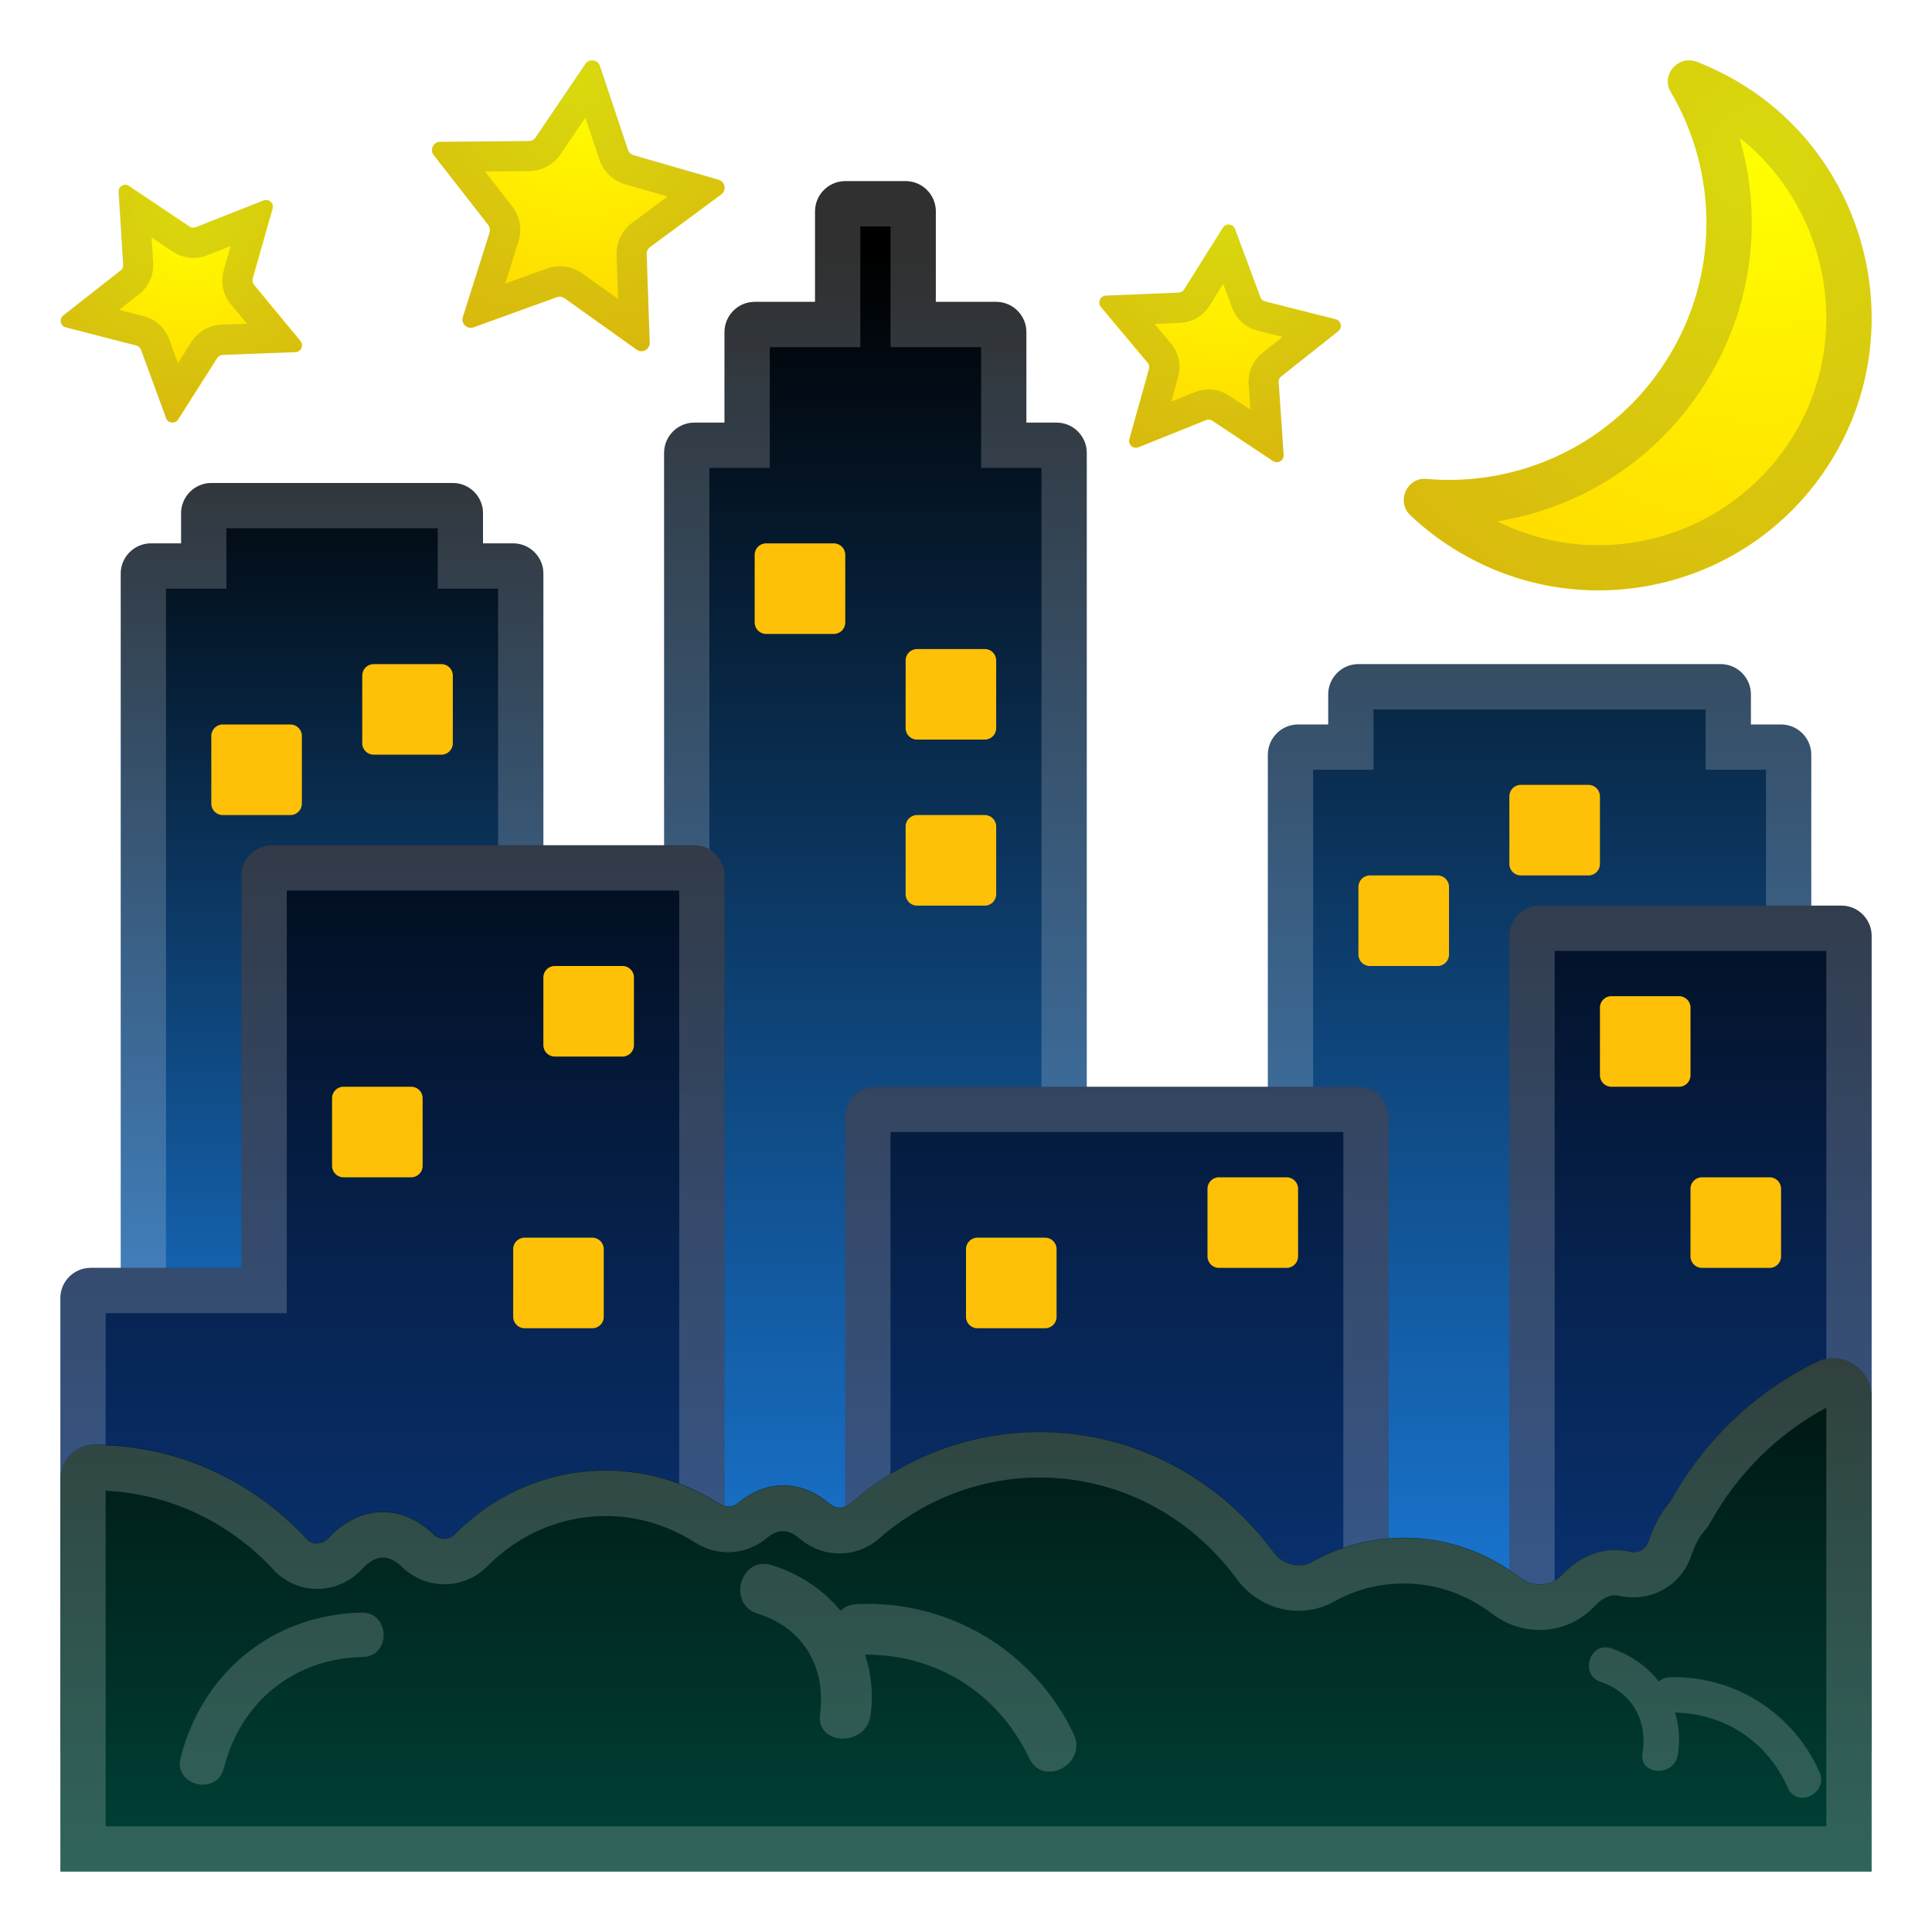 <svg enable-background="new 0 0 128 128" viewBox="0 0 128 128" xmlns="http://www.w3.org/2000/svg" xmlns:xlink="http://www.w3.org/1999/xlink"><linearGradient id="u" x1="22" x2="22" y1="96.427" y2="27.142" gradientUnits="userSpaceOnUse"><stop stop-color="#1976D2" offset="0"/><stop offset="1"/></linearGradient><path d="m34 36h-2v-2c0-1.1-0.9-2-2-2h-16c-1.1 0-2 0.9-2 2v2h-2c-1.1 0-2 0.9-2 2v70h28v-70c0-1.1-0.9-2-2-2z" fill="url(#u)"/><linearGradient id="j" x1="82" x2="82" y1="106.33" y2="16.878" gradientUnits="userSpaceOnUse"><stop stop-color="#1976D2" offset="0"/><stop offset="1"/></linearGradient><path d="m118 48h-2v-2c0-1.1-0.9-2-2-2h-24c-1.1 0-2 0.9-2 2v2h-2c-1.1 0-2 0.9-2 2v54h-12v-74c0-1.1-0.9-2-2-2h-2v-6c0-1.1-0.9-2-2-2h-4v-6c0-1.1-0.9-2-2-2h-4c-1.1 0-2 0.9-2 2v6h-4c-1.1 0-2 0.9-2 2v6h-2c-1.1 0-2 0.9-2 2v86h76v-66c0-1.1-0.9-2-2-2z" fill="url(#j)"/><radialGradient id="f" cx="116.65" cy="10.566" r="36.044" gradientUnits="userSpaceOnUse"><stop stop-color="#ff0" offset="0"/><stop stop-color="#FFD600" offset=".996"/></radialGradient><path d="m116.15 6.07c-1.2-0.82-2.47-1.48-3.77-1.98-1.21-0.46-2.35 0.89-1.69 2 3.14 5.33 3.26 12.18-0.27 17.76-3.53 5.59-9.76 8.42-15.92 7.88-1.29-0.11-2.01 1.5-1.07 2.4 0.85 0.81 1.79 1.54 2.82 2.19 8.76 5.53 20.45 2.62 25.53-6.58 4.47-8.08 1.99-18.45-5.63-23.67z" fill="url(#f)"/><g opacity=".2"><path d="m115.25 9.13c5.72 4.5 7.46 12.72 3.9 19.16-2.67 4.83-7.75 7.83-13.26 7.83-2.33 0-4.62-0.54-6.7-1.58 5.64-0.9 10.64-4.16 13.76-9.09 3.13-4.94 3.9-10.87 2.3-16.32m-3.36-5.13c-1 0-1.77 1.13-1.2 2.09 3.14 5.33 3.26 12.18-0.27 17.76-3.24 5.14-8.77 7.95-14.43 7.95-0.5 0-0.99-0.02-1.49-0.07-0.04 0-0.09-0.01-0.13-0.01-1.21 0-1.85 1.54-0.94 2.4 0.85 0.81 1.79 1.54 2.82 2.19 3 1.89 6.35 2.8 9.65 2.8 6.34 0 12.54-3.33 15.88-9.38 4.47-8.09 2-18.46-5.63-23.68-1.2-0.82-2.47-1.48-3.77-1.98-0.17-0.04-0.33-0.07-0.49-0.07z" fill="#424242"/></g><g opacity=".2"><path d="m29 35v4h4v66h-22v-66h4v-4h14m1-3h-16c-1.1 0-2 0.9-2 2v2h-2c-1.1 0-2 0.9-2 2v70h28v-70c0-1.1-0.9-2-2-2h-2v-2c0-1.1-0.9-2-2-2z" fill="#eee"/></g><g opacity=".2"><path d="m59 15v8h6v8h4v76h18v-56h4v-4h22v4h4v62h-70v-82h4v-8h6v-8h2m1-3h-4c-1.1 0-2 0.9-2 2v6h-4c-1.1 0-2 0.9-2 2v6h-2c-1.1 0-2 0.9-2 2v86h76v-66c0-1.1-0.9-2-2-2h-2v-2c0-1.1-0.9-2-2-2h-24c-1.1 0-2 0.9-2 2v2h-2c-1.1 0-2 0.9-2 2v54h-12v-74c0-1.1-0.9-2-2-2h-2v-6c0-1.1-0.9-2-2-2h-4v-6c0-1.1-0.9-2-2-2z" fill="#eee"/></g><defs><path id="e" d="m118 48h-2v-2c0-1.1-0.9-2-2-2h-24c-1.1 0-2 0.9-2 2v2h-2c-1.1 0-2 0.9-2 2v54h-12v-74c0-1.1-0.9-2-2-2h-2v-6c0-1.1-0.9-2-2-2h-4v-6c0-1.1-0.9-2-2-2h-4c-1.1 0-2 0.9-2 2v6h-4c-1.1 0-2 0.9-2 2v6h-2c-1.1 0-2 0.9-2 2v86h76v-66c0-1.1-0.9-2-2-2z"/></defs><clipPath><use xlink:href="#e"/></clipPath><defs><path id="d" d="m34 36h-2v-2c0-1.1-0.9-2-2-2h-16c-1.1 0-2 0.9-2 2v2h-2c-1.1 0-2 0.9-2 2v70h28v-70c0-1.1-0.9-2-2-2z"/></defs><clipPath><use xlink:href="#d"/></clipPath><linearGradient id="c" x1="64" x2="64" y1="149.5" y2="39.631" gradientUnits="userSpaceOnUse"><stop stop-color="#0D47A1" offset="0"/><stop stop-color="#0C4296" offset=".122"/><stop stop-color="#0A367A" offset=".334"/><stop stop-color="#06214C" offset=".611"/><stop stop-color="#01060D" offset=".939"/><stop offset="1"/></linearGradient><path d="m122 60h-20c-1.1 0-2 0.9-2 2v42h-8v-30c0-1.1-0.9-2-2-2h-32c-1.1 0-2 0.9-2 2v38h-8v-54c0-1.1-0.9-2-2-2h-28c-1.1 0-2 0.9-2 2v26h-10c-1.1 0-2 0.9-2 2v30h120v-54c0-1.1-0.9-2-2-2z" fill="url(#c)"/><path d="m67.25 112h-4.5c-0.41 0-0.75-0.34-0.75-0.75v-4.5c0-0.41 0.34-0.75 0.75-0.75h4.5c0.41 0 0.75 0.34 0.75 0.75v4.5c0 0.41-0.34 0.75-0.75 0.75z" fill="#F9A825"/><g fill="#FFC107"><path d="m69.25 88h-4.5c-0.41 0-0.75-0.34-0.75-0.75v-4.5c0-0.41 0.34-0.75 0.75-0.75h4.5c0.41 0 0.75 0.34 0.75 0.75v4.5c0 0.41-0.34 0.75-0.75 0.75z"/><path d="m85.25 84h-4.5c-0.41 0-0.75-0.34-0.75-0.75v-4.5c0-0.41 0.34-0.75 0.75-0.75h4.5c0.41 0 0.75 0.34 0.75 0.75v4.5c0 0.41-0.34 0.75-0.75 0.75z"/><path d="m111.25 72h-4.5c-0.41 0-0.75-0.34-0.75-0.75v-4.5c0-0.41 0.34-0.75 0.75-0.75h4.5c0.41 0 0.75 0.34 0.75 0.75v4.5c0 0.41-0.34 0.75-0.75 0.75z"/><path d="m117.25 84h-4.5c-0.41 0-0.75-0.34-0.75-0.75v-4.5c0-0.41 0.34-0.75 0.75-0.75h4.5c0.41 0 0.75 0.34 0.75 0.75v4.5c0 0.41-0.34 0.75-0.75 0.75z"/><path d="m41.25 70h-4.5c-0.41 0-0.75-0.34-0.75-0.75v-4.5c0-0.41 0.34-0.75 0.75-0.75h4.5c0.41 0 0.75 0.34 0.75 0.75v4.5c0 0.41-0.34 0.75-0.75 0.75z"/><path d="m27.25 78h-4.5c-0.41 0-0.75-0.34-0.75-0.75v-4.5c0-0.41 0.34-0.75 0.75-0.75h4.5c0.41 0 0.75 0.34 0.75 0.75v4.5c0 0.41-0.34 0.75-0.75 0.75z"/><path d="m39.25 88h-4.5c-0.41 0-0.75-0.34-0.75-0.75v-4.5c0-0.41 0.34-0.75 0.75-0.75h4.5c0.41 0 0.75 0.34 0.75 0.75v4.5c0 0.41-0.34 0.75-0.75 0.75z"/></g><path d="m15.25 106h-4.5c-0.41 0-0.75-0.34-0.75-0.75v-4.5c0-0.41 0.34-0.75 0.75-0.75h4.5c0.41 0 0.75 0.34 0.75 0.75v4.5c0 0.41-0.34 0.75-0.75 0.75z" fill="#F9A825"/><g opacity=".2"><path d="m45 59v54h-38v-26h12v-28h26m76 4v50h-62v-38h30v32h14v-44h18m-75-7h-28c-1.1 0-2 0.9-2 2v26h-10c-1.1 0-2 0.9-2 2v30h120v-54c0-1.1-0.9-2-2-2h-20c-1.1 0-2 0.9-2 2v42h-8v-30c0-1.1-0.9-2-2-2h-32c-1.1 0-2 0.9-2 2v38h-8v-54c0-1.1-0.9-2-2-2z" fill="#eee"/></g><g fill="#FFC107"><path d="m19.25 54h-4.5c-0.41 0-0.75-0.34-0.75-0.75v-4.5c0-0.41 0.34-0.75 0.75-0.75h4.5c0.41 0 0.75 0.34 0.75 0.75v4.5c0 0.41-0.34 0.75-0.75 0.75z"/><path d="m29.25 50h-4.5c-0.41 0-0.75-0.34-0.75-0.75v-4.5c0-0.41 0.34-0.75 0.75-0.75h4.5c0.41 0 0.75 0.34 0.75 0.75v4.5c0 0.41-0.34 0.75-0.75 0.75z"/><path d="m55.25 42h-4.5c-0.41 0-0.75-0.34-0.75-0.75v-4.5c0-0.41 0.34-0.75 0.75-0.75h4.5c0.41 0 0.75 0.34 0.75 0.75v4.5c0 0.41-0.34 0.75-0.75 0.75z"/><path d="m65.25 49h-4.5c-0.41 0-0.75-0.34-0.75-0.75v-4.5c0-0.41 0.34-0.75 0.75-0.75h4.5c0.41 0 0.75 0.34 0.75 0.75v4.5c0 0.41-0.34 0.75-0.75 0.75z"/><path d="m65.25 60h-4.5c-0.41 0-0.75-0.34-0.75-0.75v-4.5c0-0.41 0.34-0.75 0.75-0.75h4.5c0.41 0 0.75 0.34 0.75 0.75v4.5c0 0.41-0.34 0.75-0.75 0.75z"/><path d="m105.25 58h-4.5c-0.41 0-0.75-0.34-0.75-0.75v-4.5c0-0.41 0.34-0.75 0.75-0.75h4.5c0.41 0 0.75 0.34 0.75 0.75v4.5c0 0.41-0.34 0.75-0.75 0.75z"/><path d="m95.25 64h-4.5c-0.41 0-0.75-0.34-0.75-0.75v-4.5c0-0.41 0.34-0.75 0.75-0.75h4.5c0.41 0 0.75 0.34 0.75 0.75v4.5c0 0.41-0.34 0.75-0.75 0.75z"/></g><defs><rect id="b" x="4" y="84" width="120" height="40"/></defs><clipPath><use xlink:href="#b"/></clipPath><defs><path id="aa" d="m276 124h-104c-4.42 0-8-3.58-8-8v-104c0-4.42 3.58-8 8-8h104c4.42 0 8 3.58 8 8v104c0 4.42-3.58 8-8 8z"/></defs><clipPath id="a"><use xlink:href="#aa"/></clipPath><radialGradient id="z" cx="223.83" cy="89.833" r="97.667" gradientUnits="userSpaceOnUse"><stop stop-color="#18FFFF" offset="0"/><stop stop-color="#18FEFE" offset=".002"/><stop stop-color="#21BBDD" offset=".145"/><stop stop-color="#2785C2" offset=".273"/><stop stop-color="#2C5FAF" offset=".384"/><stop stop-color="#2F48A3" offset=".472"/><stop stop-color="#303F9F" offset=".527"/><stop offset="1"/></radialGradient><rect x="164" y="4" width="120" height="120" clip-path="url(#a)" fill="url(#z)"/><path d="m194 64h-2v-2c0-1.1-0.9-2-2-2h-16c-1.1 0-2 0.9-2 2v2h-2c-1.1 0-2 0.9-2 2v50h28v-50c0-1.1-0.9-2-2-2z" clip-path="url(#a)" fill="#1A237E" opacity=".7"/><path d="m278 76h-2v-2c0-1.1-0.9-2-2-2h-24c-1.1 0-2 0.9-2 2v2h-2c-1.1 0-2 0.9-2 2v34h-12v-54c0-1.1-0.9-2-2-2h-2v-6c0-1.1-0.9-2-2-2h-4v-6c0-1.1-0.9-2-2-2h-4c-1.1 0-2 0.9-2 2v6h-4c-1.1 0-2 0.9-2 2v6h-2c-1.1 0-2 0.9-2 2v66h76v-46c0-1.1-0.9-2-2-2z" clip-path="url(#a)" fill="#1A237E" opacity=".7"/><path d="m179.25 82h-4.5c-0.41 0-0.75-0.34-0.75-0.75v-4.5c0-0.41 0.34-0.75 0.75-0.75h4.5c0.41 0 0.75 0.34 0.75 0.75v4.5c0 0.41-0.34 0.75-0.75 0.75z" clip-path="url(#a)" fill="#303F9F" opacity=".2"/><path d="m189.25 78h-4.5c-0.41 0-0.75-0.34-0.75-0.75v-4.5c0-0.41 0.34-0.75 0.75-0.75h4.5c0.41 0 0.75 0.34 0.75 0.75v4.5c0 0.41-0.34 0.75-0.75 0.75z" clip-path="url(#a)" fill="#303F9F" opacity=".2"/><path d="m215.25 70h-4.5c-0.41 0-0.75-0.34-0.75-0.75v-4.5c0-0.41 0.34-0.75 0.75-0.75h4.5c0.41 0 0.75 0.34 0.75 0.75v4.5c0 0.41-0.34 0.75-0.75 0.75z" clip-path="url(#a)" fill="#303F9F" opacity=".2"/><path d="m225.25 77h-4.5c-0.41 0-0.75-0.34-0.75-0.75v-4.5c0-0.41 0.34-0.75 0.75-0.75h4.5c0.41 0 0.75 0.34 0.75 0.75v4.5c0 0.41-0.34 0.75-0.75 0.75z" clip-path="url(#a)" fill="#303F9F" opacity=".2"/><path d="m225.25 88h-4.5c-0.41 0-0.75-0.34-0.75-0.75v-4.5c0-0.41 0.34-0.75 0.75-0.75h4.5c0.41 0 0.75 0.34 0.75 0.75v4.5c0 0.41-0.34 0.75-0.75 0.75z" clip-path="url(#a)" fill="#303F9F" opacity=".2"/><path d="m265.25 86h-4.5c-0.41 0-0.75-0.34-0.75-0.75v-4.5c0-0.41 0.34-0.75 0.75-0.75h4.5c0.41 0 0.75 0.34 0.75 0.75v4.5c0 0.41-0.34 0.75-0.75 0.75z" clip-path="url(#a)" fill="#303F9F" opacity=".2"/><path d="m255.25 92h-4.5c-0.41 0-0.75-0.34-0.75-0.75v-4.5c0-0.41 0.34-0.75 0.75-0.75h4.5c0.41 0 0.75 0.34 0.75 0.75v4.5c0 0.41-0.34 0.75-0.75 0.75z" clip-path="url(#a)" fill="#303F9F" opacity=".2"/><g clip-path="url(#a)"><defs><path id="y" d="m278 76h-2v-2c0-1.1-0.9-2-2-2h-24c-1.1 0-2 0.9-2 2v2h-2c-1.1 0-2 0.9-2 2v34h-12v-54c0-1.1-0.9-2-2-2h-2v-6c0-1.1-0.9-2-2-2h-4v-6c0-1.1-0.9-2-2-2h-4c-1.1 0-2 0.9-2 2v6h-4c-1.1 0-2 0.9-2 2v6h-2c-1.1 0-2 0.9-2 2v66h76v-46c0-1.1-0.9-2-2-2z"/></defs><clipPath><use xlink:href="#y"/></clipPath></g><g clip-path="url(#a)"><defs><path id="x" d="m194 64h-2v-2c0-1.1-0.9-2-2-2h-16c-1.1 0-2 0.9-2 2v2h-2c-1.1 0-2 0.9-2 2v50h28v-50c0-1.1-0.9-2-2-2z"/></defs><clipPath><use xlink:href="#x"/></clipPath></g><radialGradient id="w" cx="250.3" cy="106.84" r="22.442" gradientTransform="matrix(1 .003 -.003 1 -64.4 -14.085)" gradientUnits="userSpaceOnUse"><stop stop-color="#0A82FF" offset="0"/><stop stop-color="#0971DD" offset=".09"/><stop stop-color="#064F9B" offset=".282"/><stop stop-color="#043364" offset=".465"/><stop stop-color="#021D39" offset=".633"/><stop stop-color="#010D1A" offset=".783"/><stop stop-color="#000307" offset=".911"/><stop offset="1"/></radialGradient><circle cx="185.56" cy="93.56" r="22.44" clip-path="url(#a)" fill="url(#w)"/><radialGradient id="v" cx="276.94" cy="125.06" r="35.866" gradientTransform="matrix(1 .003 -.003 1 -64.4 -14.085)" gradientUnits="userSpaceOnUse"><stop stop-color="#0091EA" offset="0"/><stop stop-color="#0089DD" offset=".037"/><stop stop-color="#00609B" offset=".24"/><stop stop-color="#003E64" offset=".434"/><stop stop-color="#002339" offset=".612"/><stop stop-color="#00101A" offset=".771"/><stop stop-color="#000407" offset=".906"/><stop offset="1"/></radialGradient><circle cx="212.13" cy="111.87" r="35.87" clip-path="url(#a)" fill="url(#v)"/><radialGradient id="t" cx="240.67" cy="125.18" r="35.866" gradientTransform="matrix(1 .003 -.003 1 -64.4 -14.085)" gradientUnits="userSpaceOnUse"><stop stop-color="#0091EA" offset="0"/><stop stop-color="#0089DD" offset=".037"/><stop stop-color="#00609B" offset=".24"/><stop stop-color="#003E64" offset=".434"/><stop stop-color="#002339" offset=".612"/><stop stop-color="#00101A" offset=".771"/><stop stop-color="#000407" offset=".906"/><stop offset="1"/></radialGradient><circle cx="175.87" cy="111.87" r="35.87" clip-path="url(#a)" fill="url(#t)"/><radialGradient id="s" cx="332.65" cy="121.15" r="35.866" gradientTransform="matrix(1 .003 -.003 1 -64.4 -14.085)" gradientUnits="userSpaceOnUse"><stop stop-color="#0091EA" offset="0"/><stop stop-color="#0089DD" offset=".037"/><stop stop-color="#00609B" offset=".24"/><stop stop-color="#003E64" offset=".434"/><stop stop-color="#002339" offset=".612"/><stop stop-color="#00101A" offset=".771"/><stop stop-color="#000407" offset=".906"/><stop offset="1"/></radialGradient><circle cx="267.87" cy="108.13" r="35.87" clip-path="url(#a)" fill="url(#s)"/><path d="m282 88h-20c-1.1 0-2 0.9-2 2v22h-8v-10c0-1.1-0.9-2-2-2h-32c-1.1 0-2 0.9-2 2v18h-8v-34c0-1.1-0.9-2-2-2h-28c-1.1 0-2 0.9-2 2v26h-10c-1.1 0-2 0.9-2 2v10h120v-34c0-1.1-0.9-2-2-2z" clip-path="url(#a)"/><g clip-path="url(#a)"><radialGradient id="r" cx="264.65" cy="19.443" r="36.044" gradientUnits="userSpaceOnUse"><stop stop-color="#ff0" offset="0"/><stop stop-color="#FFD600" offset=".996"/></radialGradient><path d="m264.15 14.95c-1.2-0.82-2.47-1.48-3.77-1.98-1.21-0.46-2.35 0.89-1.69 2 3.14 5.33 3.26 12.18-0.27 17.76-3.53 5.59-9.76 8.42-15.92 7.88-1.29-0.11-2.01 1.5-1.07 2.4 0.85 0.81 1.79 1.54 2.82 2.19 8.76 5.53 20.45 2.62 25.53-6.58 4.47-8.09 1.99-18.46-5.63-23.67z" fill="url(#r)"/><g opacity=".2"><path d="m259.89 12.88c0.16 0 0.33 0.03 0.49 0.09 1.3 0.5 2.56 1.15 3.77 1.98 7.63 5.22 10.1 15.59 5.63 23.68-3.34 6.05-9.54 9.38-15.88 9.38-3.3 0-6.65-0.9-9.65-2.8-1.03-0.65-1.97-1.39-2.82-2.19-0.91-0.86-0.26-2.4 0.94-2.4 0.04 0 0.08 0 0.13 0.01 0.5 0.04 0.99 0.07 1.49 0.07 5.66 0 11.19-2.81 14.43-7.95 3.53-5.59 3.41-12.44 0.27-17.76-0.57-0.98 0.2-2.11 1.2-2.11m0-2c-1.21 0-2.33 0.66-2.94 1.73-0.61 1.06-0.6 2.32 0.02 3.38 2.88 4.88 2.79 10.89-0.24 15.68-2.77 4.39-7.54 7.02-12.74 7.02-0.44 0-0.88-0.02-1.31-0.06-0.1-0.01-0.2-0.01-0.3-0.01-1.38 0-2.6 0.84-3.12 2.14s-0.2 2.75 0.8 3.71c0.95 0.91 2.01 1.73 3.13 2.43 3.22 2.03 6.93 3.11 10.72 3.11 7.33 0 14.08-3.99 17.63-10.41 4.95-8.96 2.21-20.51-6.25-26.29-1.31-0.89-2.71-1.63-4.18-2.19-0.41-0.17-0.81-0.24-1.22-0.24z" fill="#424242"/></g></g><radialGradient id="q" cx="257.6" cy="142.01" r="40.749" gradientTransform="matrix(1 .003 -.003 1 -64.4 -14.085)" gradientUnits="userSpaceOnUse"><stop stop-color="#2962FF" offset="0"/><stop stop-color="#1B40A6" offset=".313"/><stop stop-color="#0C1E4E" offset=".649"/><stop stop-color="#030816" offset=".886"/><stop offset="1"/></radialGradient><circle cx="192.75" cy="128.75" r="40.75" clip-path="url(#a)" fill="url(#q)" opacity=".7"/><radialGradient id="p" cx="298.19" cy="139.79" r="30.659" gradientTransform="matrix(1 .003 -.003 1 -64.4 -14.085)" gradientUnits="userSpaceOnUse"><stop stop-color="#2962FF" offset="0"/><stop stop-color="#1B40A6" offset=".313"/><stop stop-color="#0C1E4E" offset=".649"/><stop stop-color="#030816" offset=".886"/><stop offset="1"/></radialGradient><circle cx="233.34" cy="126.66" r="30.66" clip-path="url(#a)" fill="url(#p)" opacity=".7"/><radialGradient id="o" cx="338.02" cy="146.16" r="38.846" gradientTransform="matrix(1 .003 -.003 1 -64.4 -14.085)" gradientUnits="userSpaceOnUse"><stop stop-color="#2962FF" offset="0"/><stop stop-color="#1B40A6" offset=".313"/><stop stop-color="#0C1E4E" offset=".649"/><stop stop-color="#030816" offset=".886"/><stop offset="1"/></radialGradient><circle cx="273.15" cy="133.15" r="38.85" clip-path="url(#a)" fill="url(#o)" opacity=".7"/><g clip-path="url(#a)" fill="#FFC107"><path d="m229.25 116h-4.5c-0.41 0-0.75-0.34-0.75-0.75v-4.5c0-0.41 0.34-0.75 0.75-0.75h4.5c0.41 0 0.75 0.34 0.75 0.75v4.5c0 0.41-0.34 0.75-0.75 0.75z"/><path d="m245.25 112h-4.5c-0.41 0-0.75-0.34-0.75-0.75v-4.5c0-0.41 0.34-0.75 0.75-0.75h4.5c0.41 0 0.75 0.34 0.75 0.75v4.5c0 0.41-0.34 0.75-0.75 0.75z"/><path d="m271.25 100h-4.5c-0.41 0-0.75-0.34-0.75-0.75v-4.5c0-0.41 0.34-0.75 0.75-0.75h4.5c0.41 0 0.75 0.34 0.75 0.75v4.5c0 0.41-0.34 0.75-0.75 0.75z"/><path d="m277.25 112h-4.5c-0.41 0-0.75-0.34-0.75-0.75v-4.5c0-0.41 0.34-0.75 0.75-0.75h4.5c0.41 0 0.75 0.34 0.75 0.75v4.5c0 0.41-0.34 0.75-0.75 0.75z"/><path d="m201.25 98h-4.5c-0.41 0-0.75-0.34-0.75-0.75v-4.5c0-0.41 0.34-0.75 0.75-0.75h4.5c0.41 0 0.75 0.34 0.75 0.75v4.5c0 0.41-0.34 0.75-0.75 0.75z"/><path d="m187.25 106h-4.5c-0.41 0-0.75-0.34-0.75-0.75v-4.5c0-0.41 0.34-0.75 0.75-0.75h4.5c0.41 0 0.75 0.34 0.75 0.75v4.5c0 0.41-0.34 0.75-0.75 0.75z"/><path d="m199.25 116h-4.5c-0.41 0-0.75-0.34-0.75-0.75v-4.5c0-0.41 0.34-0.75 0.75-0.75h4.5c0.41 0 0.75 0.34 0.75 0.75v4.5c0 0.41-0.34 0.75-0.75 0.75z"/></g><linearGradient id="n" x1="64" x2="64" y1="132.33" y2="76" gradientUnits="userSpaceOnUse"><stop stop-color="#004D40" offset="0"/><stop stop-color="#00241E" offset=".55"/><stop offset="1"/></linearGradient><path d="m120.3 90.25c-4.06 2-7.41 5.21-9.59 9.17-0.59 0.69-1.07 1.52-1.42 2.51-0.02 0.07-0.05 0.14-0.07 0.21-0.17 0.51-0.7 0.78-1.23 0.65-0.32-0.08-0.64-0.12-0.98-0.12-1.34 0-2.57 0.63-3.57 1.7-0.71 0.76-1.91 0.79-2.73 0.15-2.15-1.66-4.81-2.64-7.69-2.64-2.2 0-4.27 0.58-6.08 1.58-0.87 0.48-1.95 0.18-2.54-0.62-3.56-4.84-9.18-7.98-15.52-7.98-4.8 0-9.18 1.8-12.58 4.77-0.38 0.34-0.94 0.34-1.33 0.01-0.9-0.78-1.95-1.23-3.08-1.23-1.1 0-2.13 0.43-3.01 1.17-0.34 0.29-0.82 0.3-1.2 0.06-2.19-1.41-4.77-2.23-7.54-2.23-3.9 0-7.42 1.62-9.99 4.23-0.39 0.4-1.02 0.37-1.43-0.02-0.95-0.92-2.1-1.47-3.34-1.47-1.36 0-2.61 0.65-3.61 1.74-0.39 0.43-1.06 0.47-1.45 0.05-3.57-3.84-8.59-6.24-14.15-6.22-1.21 0.04-2.17 1.05-2.17 2.26v26.02h120v-31.43c0-1.9-2-3.16-3.7-2.32z" fill="url(#n)"/><path d="m50.2 106.91c3.02 0.93 4.54 3.57 4.13 6.64-0.28 2.14 3.07 2.2 3.35 0.08 0.19-1.41 0.04-2.77-0.37-4.01 4.74-0.01 8.82 2.53 10.88 6.87 0.93 1.95 3.87 0.36 2.95-1.59-2.62-5.52-8.29-8.93-14.39-8.62-0.44 0.02-0.79 0.19-1.06 0.43-1.15-1.38-2.72-2.45-4.57-3.02-2.05-0.64-2.98 2.58-0.92 3.22z" fill="#eee" opacity=".2"/><path d="m106.05 111.43c2.1 0.71 3.11 2.58 2.77 4.72-0.24 1.49 2.1 1.59 2.34 0.12 0.16-0.98 0.08-1.93-0.18-2.81 3.31 0.08 6.12 1.93 7.48 5 0.61 1.38 2.7 0.32 2.09-1.05-1.73-3.91-5.63-6.4-9.9-6.29-0.31 0.01-0.56 0.12-0.75 0.28-0.78-0.99-1.86-1.76-3.14-2.19-1.43-0.49-2.14 1.74-0.71 2.22z" fill="#eee" opacity=".2"/><path d="m24.03 109.78c-4.55 0.1-8.07 2.94-9.2 7.37-0.47 1.84-3.33 1.16-2.87-0.68 1.45-5.68 6.11-9.5 11.99-9.63 1.9-0.04 1.98 2.9 0.08 2.94z" fill="#eee" opacity=".2"/><g opacity=".2"><path d="m121 93.26v27.74h-114v-22.23c4.23 0.2 8.16 2.04 11.13 5.24 0.74 0.8 1.79 1.26 2.88 1.26 1.12 0 2.21-0.48 2.97-1.31 0.32-0.35 0.83-0.77 1.4-0.77 0.4 0 0.82 0.21 1.25 0.62 0.76 0.74 1.77 1.15 2.82 1.15 1.07 0 2.08-0.42 2.83-1.18 2.12-2.15 4.91-3.34 7.85-3.34 2.09 0 4.13 0.61 5.91 1.75 0.66 0.42 1.42 0.65 2.19 0.65 0.94 0 1.84-0.33 2.56-0.93 0.37-0.31 0.74-0.47 1.08-0.47 0.36 0 0.74 0.17 1.12 0.5 0.73 0.63 1.66 0.98 2.62 0.98 0.97 0 1.91-0.35 2.65-1 2.97-2.6 6.74-4.03 10.6-4.03 5.17 0 9.95 2.46 13.1 6.75 0.96 1.3 2.48 2.08 4.07 2.08 0.82 0 1.64-0.21 2.35-0.61 1.44-0.8 2.99-1.2 4.62-1.2 2.13 0 4.15 0.7 5.86 2.01 0.9 0.69 2.02 1.07 3.15 1.07 1.37 0 2.69-0.57 3.61-1.55 0.32-0.34 0.82-0.75 1.38-0.75 0.09 0 0.18 0.01 0.27 0.03 0.32 0.08 0.64 0.11 0.96 0.11 1.73 0 3.26-1.1 3.81-2.73l0.06-0.18c0.21-0.6 0.5-1.12 0.87-1.55l0.2-0.24 0.15-0.27c1.8-3.24 4.44-5.85 7.68-7.6m0.42-3.27c-0.37 0-0.76 0.08-1.12 0.27-4.06 2-7.41 5.21-9.59 9.17-0.59 0.69-1.07 1.52-1.42 2.51-0.02 0.07-0.05 0.14-0.07 0.21-0.14 0.43-0.53 0.69-0.97 0.69-0.09 0-0.17-0.01-0.26-0.03-0.32-0.08-0.64-0.12-0.98-0.12-1.34 0-2.57 0.63-3.57 1.7-0.38 0.4-0.89 0.6-1.42 0.6-0.46 0-0.93-0.15-1.31-0.45-2.15-1.66-4.81-2.64-7.69-2.64-2.2 0-4.27 0.58-6.08 1.58-0.28 0.16-0.59 0.23-0.9 0.23-0.63 0-1.25-0.31-1.65-0.85-3.56-4.84-9.18-7.98-15.52-7.98-4.8 0-9.18 1.8-12.58 4.77-0.19 0.17-0.43 0.26-0.67 0.26-0.23 0-0.47-0.08-0.66-0.25-0.9-0.78-1.95-1.23-3.08-1.23-1.1 0-2.13 0.43-3.01 1.17-0.18 0.15-0.4 0.23-0.63 0.23-0.2 0-0.39-0.06-0.57-0.17-2.19-1.41-4.77-2.23-7.54-2.23-3.9 0-7.42 1.62-9.99 4.23-0.19 0.19-0.44 0.29-0.69 0.29-0.26 0-0.53-0.1-0.74-0.3-0.95-0.92-2.1-1.47-3.34-1.47-1.36 0-2.61 0.65-3.61 1.74-0.21 0.22-0.49 0.34-0.77 0.34-0.25 0-0.5-0.1-0.68-0.3-3.55-3.83-8.54-6.22-14.08-6.22h-0.08c-1.19 0.02-2.15 1.03-2.15 2.24v26.02h120v-31.43c0-1.49-1.23-2.58-2.58-2.58z" fill="#eee"/></g><radialGradient id="m" cx="228.16" cy="15.628" r="16.833" gradientUnits="userSpaceOnUse"><stop stop-color="#ff0" offset="0"/><stop stop-color="#FFD600" offset=".996"/></radialGradient><path d="m220.43 20.71 4.82-0.2c0.15-0.01 0.28-0.08 0.36-0.21l2.57-4.09c0.2-0.32 0.67-0.27 0.8 0.08l1.68 4.52c0.05 0.14 0.17 0.24 0.31 0.28l4.68 1.18c0.36 0.09 0.46 0.56 0.17 0.79l-3.78 3c-0.12 0.09-0.18 0.24-0.17 0.38l0.33 4.82c0.03 0.37-0.39 0.61-0.7 0.41l-4.01-2.67c-0.12-0.08-0.28-0.1-0.42-0.04l-4.48 1.8c-0.35 0.14-0.7-0.18-0.6-0.54l1.3-4.65c0.04-0.14 0.01-0.3-0.09-0.41l-3.1-3.7c-0.24-0.29-0.04-0.73 0.33-0.75z" fill="url(#m)"/><g opacity=".2"><path d="m228.56 16c0.18 0 0.35 0.1 0.42 0.29l1.68 4.52c0.05 0.14 0.17 0.24 0.31 0.28l4.68 1.18c0.36 0.09 0.46 0.56 0.17 0.79l-3.78 3c-0.12 0.09-0.18 0.24-0.17 0.38l0.33 4.82c0.02 0.28-0.21 0.48-0.45 0.48-0.08 0-0.17-0.02-0.25-0.08l-4.01-2.66c-0.07-0.05-0.16-0.08-0.25-0.08-0.06 0-0.11 0.01-0.17 0.03l-4.48 1.8c-0.06 0.02-0.11 0.03-0.17 0.03-0.28 0-0.52-0.27-0.43-0.57l1.3-4.65c0.04-0.14 0.01-0.3-0.09-0.41l-3.1-3.7c-0.24-0.29-0.05-0.72 0.33-0.74l4.82-0.2c0.15-0.01 0.28-0.08 0.36-0.21l2.57-4.09c0.09-0.14 0.23-0.21 0.38-0.21m0-2c-0.85 0-1.62 0.43-2.07 1.15l-2.13 3.4-4.01 0.17c-0.94 0.04-1.76 0.6-2.14 1.46s-0.24 1.84 0.36 2.56l2.57 3.08-1.08 3.86c-0.21 0.74-0.06 1.52 0.41 2.14 0.46 0.61 1.19 0.97 1.95 0.97 0.31 0 0.62-0.06 0.91-0.18l3.72-1.5 3.34 2.22c0.4 0.27 0.87 0.41 1.35 0.41 0.68 0 1.33-0.28 1.79-0.78 0.46-0.49 0.7-1.16 0.65-1.84l-0.27-4 3.14-2.49c0.74-0.58 1.07-1.52 0.87-2.44s-0.89-1.63-1.8-1.86l-3.89-0.98-1.4-3.76c-0.33-0.95-1.25-1.59-2.27-1.59z" fill="#424242"/></g><radialGradient id="l" cx="178.07" cy="16.843" r="13.004" gradientTransform="matrix(.736 -.677 .677 .736 35.979 128.14)" gradientUnits="userSpaceOnUse"><stop stop-color="#ff0" offset="0"/><stop stop-color="#FFD600" offset=".996"/></radialGradient><path d="m176.67 26.87 2.63-2.64c0.08-0.08 0.12-0.2 0.1-0.31l-0.68-3.67c-0.05-0.28 0.24-0.5 0.5-0.37l3.32 1.69c0.1 0.05 0.22 0.05 0.32 0l3.28-1.78c0.25-0.14 0.55 0.07 0.51 0.36l-0.58 3.68c-0.02 0.11 0.02 0.23 0.1 0.31l2.71 2.57c0.21 0.2 0.1 0.55-0.18 0.6l-3.68 0.59c-0.11 0.02-0.21 0.09-0.26 0.19l-1.6 3.37c-0.12 0.26-0.49 0.27-0.62 0.01l-1.7-3.32c-0.05-0.1-0.15-0.17-0.26-0.19l-3.7-0.49c-0.29-0.05-0.41-0.4-0.21-0.6z" fill="url(#l)"/><g opacity=".2"><path d="m186.31 19.74c0.2 0 0.38 0.18 0.34 0.4l-0.58 3.68c-0.02 0.11 0.02 0.23 0.1 0.31l2.71 2.57c0.21 0.2 0.1 0.55-0.18 0.6l-3.68 0.59c-0.11 0.02-0.21 0.09-0.26 0.19l-1.6 3.37c-0.06 0.13-0.19 0.2-0.31 0.2s-0.24-0.06-0.31-0.19l-1.7-3.32c-0.05-0.1-0.15-0.17-0.26-0.19l-3.7-0.49c-0.29-0.04-0.4-0.39-0.2-0.59l2.63-2.64c0.08-0.08 0.12-0.2 0.1-0.31l-0.68-3.67c-0.04-0.23 0.14-0.41 0.34-0.41 0.05 0 0.11 0.01 0.16 0.04l3.32 1.69c0.05 0.03 0.1 0.04 0.16 0.04s0.11-0.01 0.17-0.04l3.28-1.78c0.04-0.03 0.1-0.05 0.15-0.05m0-2c-0.39 0-0.78 0.1-1.12 0.29l-2.51 1.37-2.55-1.3c-0.33-0.17-0.7-0.26-1.06-0.26-0.7 0-1.36 0.31-1.81 0.85s-0.63 1.24-0.5 1.93l0.52 2.81-2.02 2.02c-0.64 0.64-0.85 1.56-0.56 2.41s1.02 1.45 1.92 1.57l2.84 0.37 1.3 2.55c0.4 0.79 1.2 1.28 2.09 1.28 0.91 0 1.73-0.51 2.12-1.34l1.23-2.58 2.82-0.45c0.89-0.14 1.61-0.76 1.87-1.62 0.27-0.86 0.03-1.78-0.63-2.4l-2.08-1.97 0.44-2.83c0.11-0.68-0.09-1.37-0.53-1.89-0.44-0.51-1.09-0.81-1.78-0.81z" fill="#424242"/></g><radialGradient id="k" cx="199.9" cy="35.315" r="8.804" gradientUnits="userSpaceOnUse"><stop stop-color="#ff0" offset="0"/><stop stop-color="#FFD600" offset=".996"/></radialGradient><path d="m195.86 37.97 2.52-0.11c0.08 0 0.15-0.04 0.19-0.11l1.34-2.14c0.1-0.17 0.35-0.14 0.42 0.04l0.88 2.37c0.03 0.07 0.09 0.13 0.16 0.15l2.45 0.62c0.19 0.05 0.24 0.29 0.09 0.41l-1.98 1.57c-0.06 0.05-0.09 0.12-0.09 0.2l0.17 2.52c0.01 0.19-0.2 0.32-0.36 0.21l-2.1-1.4c-0.06-0.04-0.15-0.05-0.22-0.02l-2.34 0.94c-0.18 0.07-0.37-0.09-0.31-0.28l0.68-2.43c0.02-0.07 0-0.15-0.05-0.21l-1.62-1.94c-0.13-0.15-0.03-0.38 0.17-0.39z" fill="url(#k)"/><g opacity=".2"><path d="m200.11 35.51c0.09 0 0.18 0.05 0.22 0.15l0.88 2.37c0.03 0.07 0.09 0.13 0.16 0.15l2.45 0.62c0.19 0.05 0.24 0.29 0.09 0.41l-1.98 1.57c-0.06 0.05-0.09 0.12-0.09 0.2l0.17 2.52c0.01 0.15-0.11 0.25-0.24 0.25-0.04 0-0.09-0.01-0.13-0.04l-2.1-1.4c-0.04-0.03-0.08-0.04-0.13-0.04-0.03 0-0.06 0.01-0.09 0.02l-2.34 0.94c-0.03 0.01-0.06 0.02-0.09 0.02-0.15 0-0.27-0.14-0.23-0.3l0.68-2.43c0.02-0.07 0-0.15-0.05-0.21l-1.62-1.94c-0.13-0.15-0.02-0.38 0.17-0.39l2.52-0.11c0.08 0 0.15-0.04 0.19-0.11l1.34-2.14c0.07-0.08 0.14-0.11 0.22-0.11m0-2c-0.77 0-1.48 0.39-1.89 1.05l-0.85 1.35-1.6 0.07c-0.86 0.04-1.6 0.55-1.95 1.33s-0.22 1.68 0.33 2.34l1.02 1.23-0.43 1.54c-0.19 0.68-0.05 1.39 0.37 1.95 0.42 0.55 1.09 0.88 1.78 0.88 0.29 0 0.57-0.05 0.83-0.16l1.48-0.6 1.33 0.88c0.37 0.24 0.8 0.37 1.24 0.37 0.62 0 1.21-0.26 1.64-0.71 0.42-0.45 0.64-1.06 0.6-1.68l-0.11-1.59 1.25-0.99c0.67-0.53 0.98-1.38 0.8-2.22s-0.81-1.49-1.64-1.7l-1.55-0.39-0.56-1.5c-0.32-0.87-1.16-1.45-2.09-1.45z" fill="#424242"/></g><g opacity=".2"><path d="m276 7c2.76 0 5 2.24 5 5v104c0 2.76-2.24 5-5 5h-104c-2.76 0-5-2.24-5-5v-104c0-2.76 2.24-5 5-5h104m0-3h-104c-4.42 0-8 3.58-8 8v104c0 4.42 3.58 8 8 8h104c4.42 0 8-3.58 8-8v-104c0-4.42-3.58-8-8-8z" fill="#eee"/></g><radialGradient id="i" cx="38.452" cy="5.5" r="17.79" gradientUnits="userSpaceOnUse"><stop stop-color="#ff0" offset="0"/><stop stop-color="#FFD600" offset=".996"/></radialGradient><path d="m39.74 4.37 1.86 5.57c0.06 0.17 0.19 0.3 0.37 0.35l5.64 1.63c0.44 0.13 0.54 0.7 0.17 0.97l-4.72 3.49c-0.14 0.11-0.23 0.28-0.22 0.46l0.2 5.87c0.02 0.45-0.5 0.73-0.86 0.46l-4.78-3.41c-0.15-0.1-0.34-0.13-0.5-0.07l-5.52 2c-0.43 0.15-0.84-0.25-0.71-0.68l1.77-5.6c0.05-0.17 0.02-0.36-0.09-0.5l-3.61-4.63c-0.28-0.36-0.03-0.88 0.43-0.88l5.87-0.05c0.18 0 0.35-0.09 0.45-0.24l3.29-4.86c0.24-0.38 0.82-0.31 0.96 0.12z" fill="url(#i)"/><radialGradient id="h" cx="12.505" cy="13.5" r="15.604" gradientUnits="userSpaceOnUse"><stop stop-color="#ff0" offset="0"/><stop stop-color="#FFD600" offset=".996"/></radialGradient><path d="m8.55 12.32 4.01 2.69c0.12 0.08 0.28 0.1 0.42 0.04l4.49-1.77c0.35-0.14 0.7 0.18 0.6 0.54l-1.32 4.64c-0.04 0.14-0.01 0.3 0.09 0.41l3.07 3.72c0.24 0.29 0.04 0.72-0.33 0.74l-4.82 0.18c-0.15 0.01-0.28 0.08-0.36 0.21l-2.59 4.07c-0.2 0.31-0.67 0.26-0.8-0.09l-1.66-4.53c-0.05-0.14-0.17-0.24-0.31-0.28l-4.67-1.2c-0.36-0.09-0.46-0.56-0.17-0.79l3.8-2.98c0.12-0.09 0.18-0.23 0.17-0.38l-0.3-4.82c-0.05-0.37 0.37-0.61 0.68-0.4z" fill="url(#h)"/><radialGradient id="g" cx="81" cy="14.5" r="16.833" gradientUnits="userSpaceOnUse"><stop stop-color="#ff0" offset="0"/><stop stop-color="#FFD600" offset=".996"/></radialGradient><path d="m73.27 19.59 4.82-0.2c0.15-0.01 0.28-0.08 0.36-0.21l2.57-4.09c0.2-0.32 0.67-0.27 0.8 0.08l1.68 4.52c0.05 0.14 0.17 0.24 0.31 0.28l4.68 1.18c0.36 0.09 0.46 0.56 0.17 0.79l-3.78 3c-0.12 0.09-0.18 0.24-0.17 0.38l0.33 4.82c0.03 0.37-0.39 0.61-0.7 0.41l-4.02-2.67c-0.12-0.08-0.28-0.1-0.42-0.04l-4.48 1.8c-0.35 0.14-0.7-0.18-0.6-0.54l1.3-4.65c0.04-0.14 0.01-0.3-0.09-0.41l-3.1-3.7c-0.23-0.3-0.04-0.74 0.34-0.75z" fill="url(#g)"/><g opacity=".2"><path d="m38.78 7.8 0.93 2.77c0.27 0.8 0.9 1.41 1.71 1.64l2.81 0.81-2.35 1.74c-0.67 0.5-1.06 1.3-1.03 2.13l0.1 2.92-2.38-1.7c-0.43-0.31-0.95-0.47-1.48-0.47-0.3 0-0.59 0.05-0.87 0.15l-2.75 1 0.88-2.79c0.25-0.8 0.1-1.67-0.42-2.33l-1.8-2.31 2.92-0.02c0.84-0.01 1.62-0.43 2.09-1.12l1.64-2.42m0.44-3.8c-0.17 0-0.34 0.08-0.45 0.24l-3.29 4.86c-0.1 0.15-0.27 0.24-0.45 0.24l-5.87 0.05c-0.45 0-0.71 0.53-0.43 0.88l3.61 4.63c0.11 0.14 0.14 0.33 0.09 0.5l-1.77 5.6c-0.12 0.37 0.17 0.71 0.52 0.71 0.06 0 0.13-0.01 0.19-0.03l5.52-2c0.06-0.02 0.12-0.03 0.19-0.03 0.11 0 0.22 0.03 0.32 0.1l4.78 3.41c0.1 0.07 0.21 0.1 0.32 0.1 0.29 0 0.56-0.24 0.55-0.57l-0.2-5.87c-0.01-0.18 0.08-0.35 0.22-0.46l4.72-3.49c0.36-0.27 0.26-0.84-0.17-0.97l-5.64-1.63c-0.17-0.05-0.31-0.18-0.37-0.35l-1.86-5.57c-0.09-0.22-0.31-0.35-0.53-0.35z" fill="#424242"/></g><g opacity=".2"><path d="m10.04 15.73 1.4 0.94c0.41 0.27 0.88 0.42 1.37 0.42 0.31 0 0.61-0.06 0.9-0.17l1.57-0.62-0.46 1.62c-0.22 0.78-0.05 1.61 0.47 2.23l1.07 1.3-1.69 0.06c-0.81 0.03-1.55 0.45-1.98 1.13l-0.9 1.42-0.58-1.58c-0.28-0.76-0.91-1.33-1.69-1.53l-1.63-0.42 1.33-1.04c0.63-0.5 0.98-1.28 0.93-2.08l-0.11-1.68m-1.74-3.49c-0.24 0-0.47 0.2-0.45 0.48l0.3 4.82c0.01 0.15-0.05 0.29-0.17 0.38l-3.8 2.98c-0.29 0.23-0.2 0.7 0.17 0.79l4.67 1.2c0.14 0.04 0.26 0.14 0.31 0.28l1.66 4.53c0.07 0.19 0.25 0.3 0.42 0.3 0.14 0 0.29-0.07 0.38-0.21l2.59-4.07c0.08-0.12 0.22-0.2 0.36-0.21l4.82-0.18c0.37-0.01 0.57-0.45 0.33-0.74l-3.07-3.72c-0.09-0.11-0.13-0.27-0.09-0.41l1.32-4.64c0.09-0.3-0.15-0.57-0.43-0.57-0.05 0-0.11 0.01-0.17 0.03l-4.49 1.77c-0.05 0.02-0.11 0.03-0.17 0.03-0.09 0-0.18-0.03-0.25-0.08l-4.01-2.69c-0.06-0.05-0.15-0.07-0.23-0.07z" fill="#424242"/></g><g opacity=".2"><path d="m81.04 18.81 0.59 1.58c0.28 0.76 0.92 1.32 1.7 1.52l1.64 0.41-1.32 1.05c-0.63 0.5-0.98 1.28-0.92 2.09l0.11 1.68-1.41-0.93c-0.4-0.27-0.87-0.41-1.35-0.41-0.31 0-0.62 0.06-0.91 0.18l-1.57 0.62 0.45-1.62c0.22-0.78 0.04-1.61-0.48-2.23l-1.08-1.29 1.68-0.07c0.81-0.03 1.54-0.46 1.97-1.15l0.9-1.43m0.36-3.94c-0.14 0-0.29 0.07-0.38 0.21l-2.57 4.09c-0.08 0.13-0.21 0.2-0.36 0.21l-4.82 0.2c-0.37 0.02-0.57 0.45-0.33 0.74l3.1 3.7c0.09 0.11 0.13 0.27 0.09 0.41l-1.3 4.65c-0.08 0.3 0.15 0.57 0.43 0.57 0.06 0 0.11-0.01 0.17-0.03l4.48-1.8c0.05-0.02 0.11-0.03 0.17-0.03 0.09 0 0.17 0.03 0.25 0.08l4.02 2.67c0.08 0.05 0.16 0.08 0.25 0.08 0.24 0 0.47-0.2 0.45-0.48l-0.33-4.82c-0.01-0.15 0.05-0.29 0.17-0.38l3.78-3c0.29-0.23 0.19-0.7-0.17-0.79l-4.68-1.18c-0.14-0.04-0.26-0.14-0.31-0.28l-1.68-4.52c-0.08-0.2-0.26-0.3-0.43-0.3z" fill="#424242"/></g></svg>
